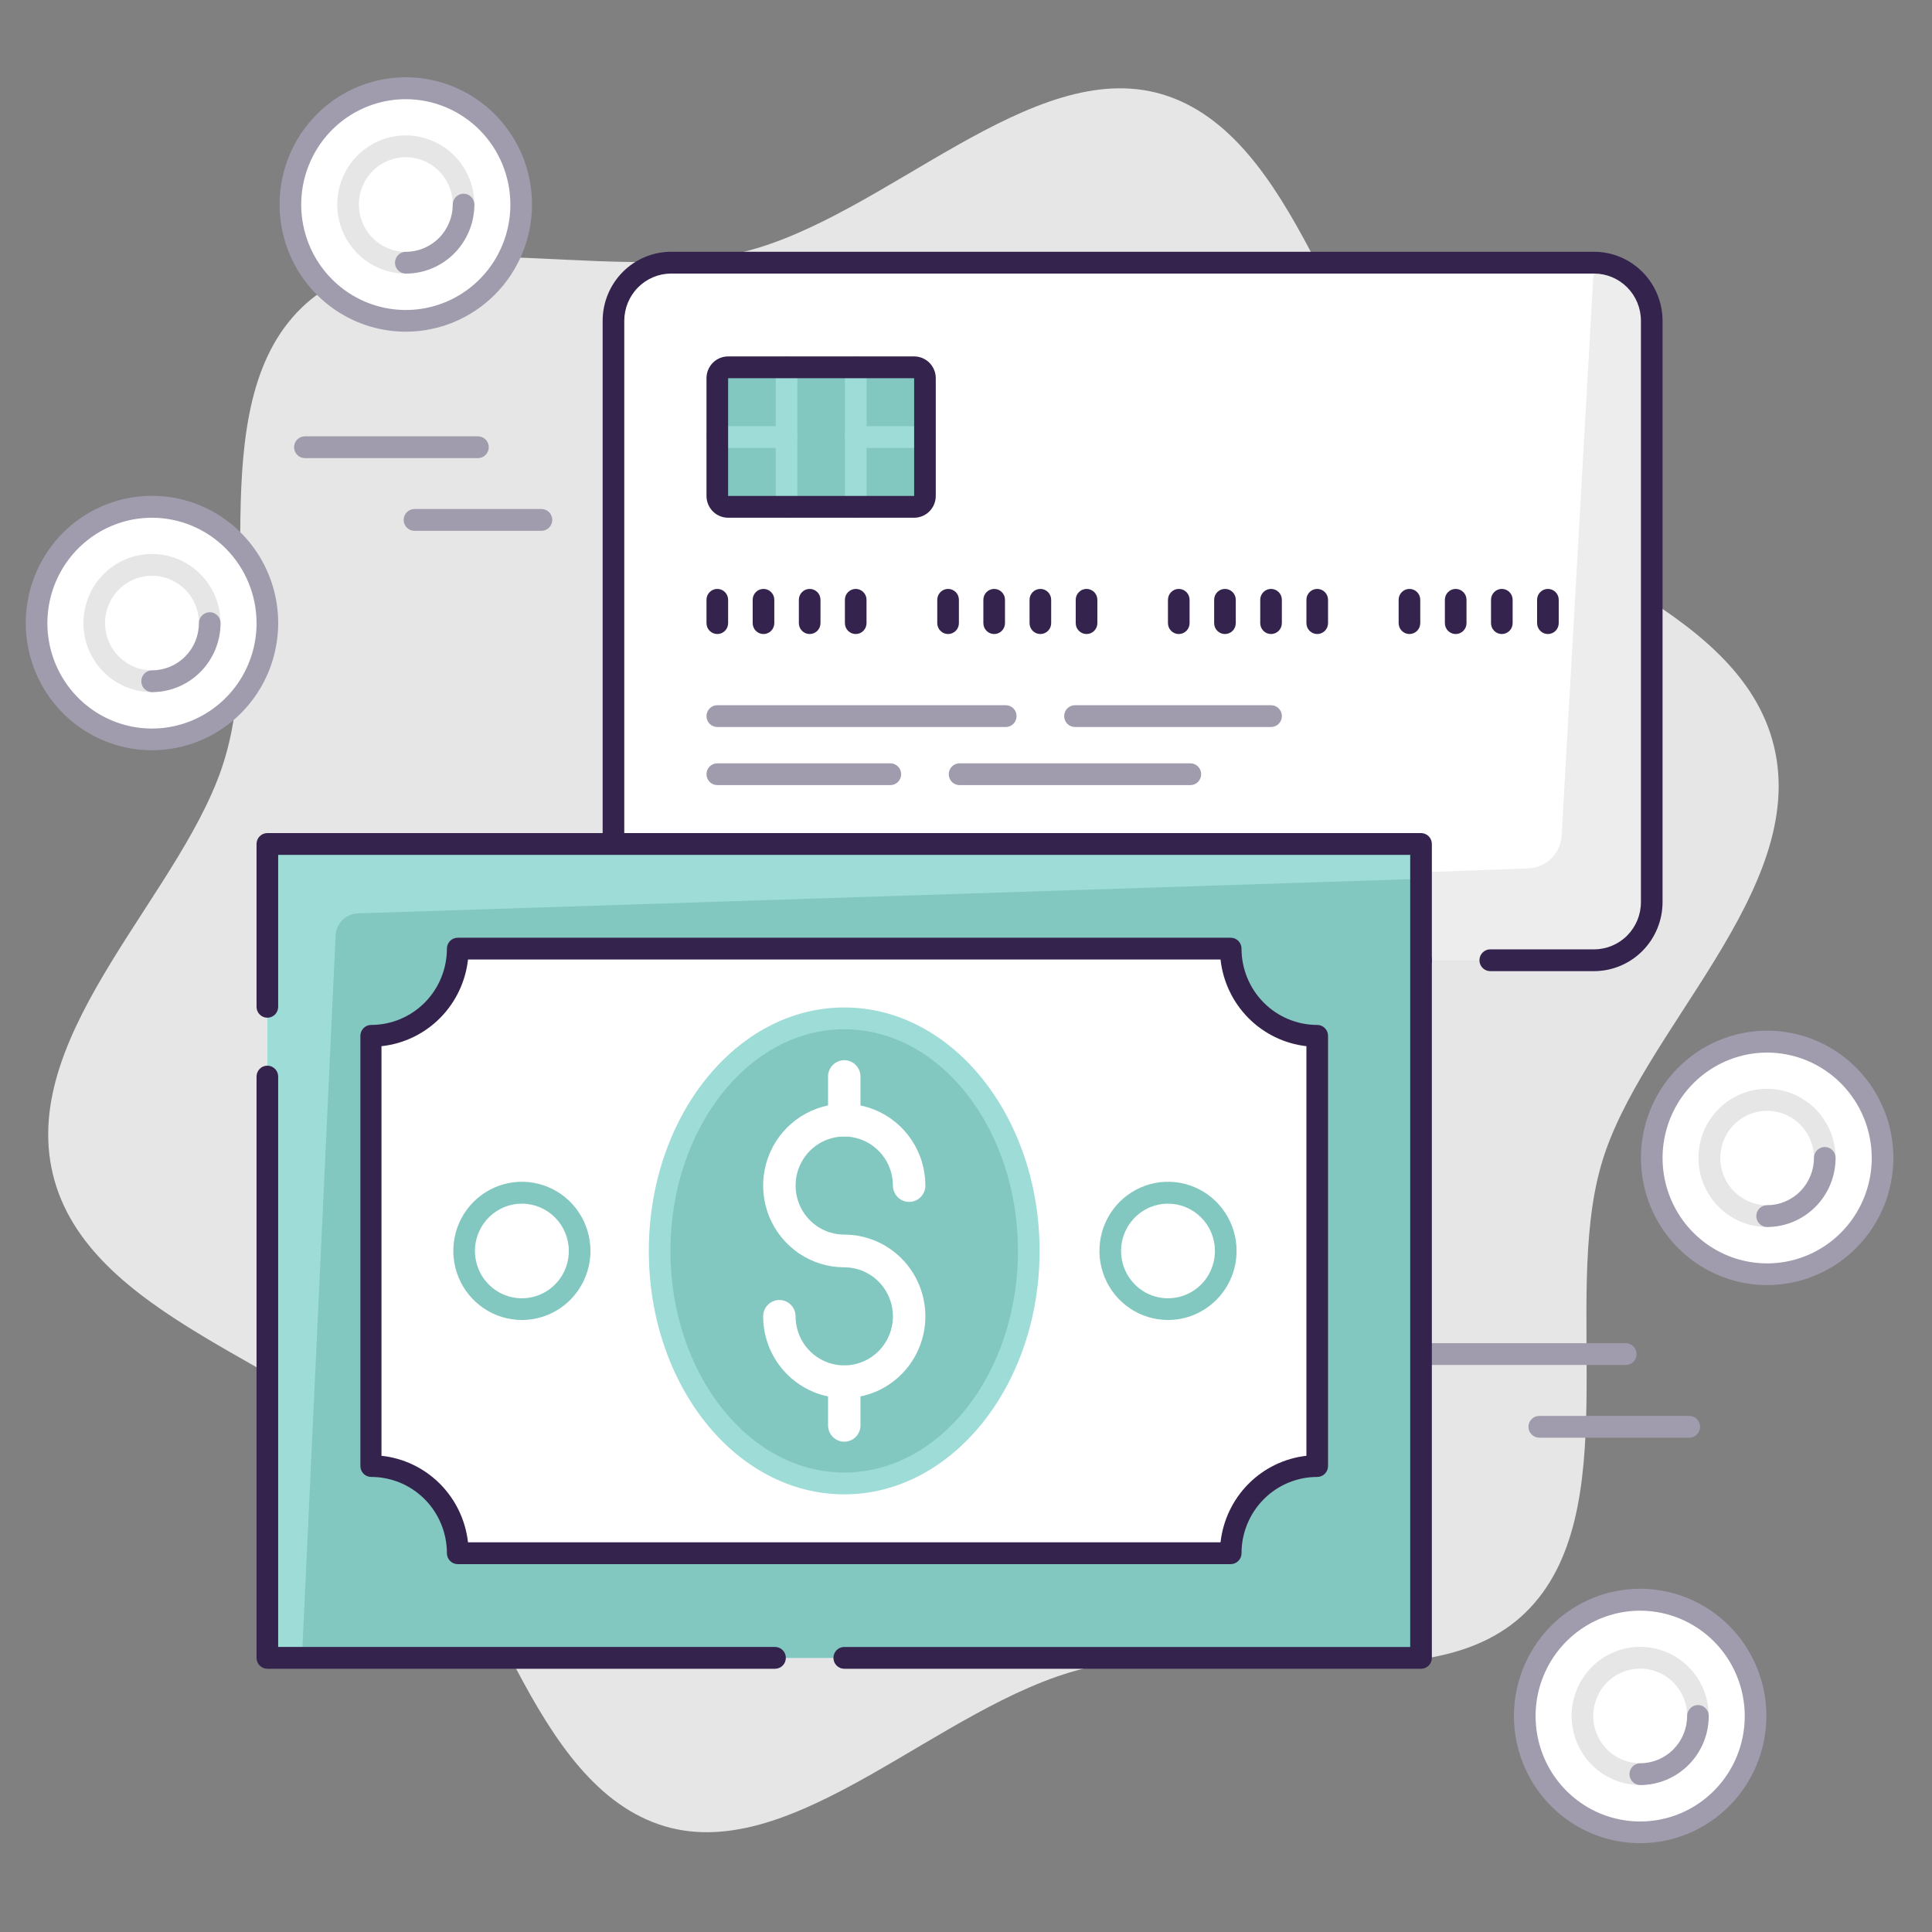 <svg width="150" height="150" viewBox="0 0 150 150" fill="none" xmlns="http://www.w3.org/2000/svg">
<rect x="0" y="0" width="150" height="150" fill="#808080" stroke="none"/>
<g clip-path="url(#clip0_5620_929)">
<path d="M137.738 57.969C135.051 46.764 118.425 43.21 111.128 35.441C103.57 27.419 100.69 10.451 90.228 7.32C80.101 4.316 68.756 16.815 57.756 19.549C46.756 22.282 31.028 16.477 23.395 23.915C15.519 31.591 20.616 48.017 17.518 58.671C14.604 68.995 1.42 79.937 4.099 91.142C6.778 102.346 23.412 105.9 30.718 113.669C38.275 121.692 41.147 138.659 51.609 141.79C61.753 144.794 73.081 132.295 84.089 129.562C95.098 126.828 110.809 132.634 118.442 125.195C126.318 117.52 121.221 101.094 124.319 90.439C127.267 80.115 140.417 69.173 137.738 57.969Z" fill="#E6E6E6"/>
<path d="M124.042 20.395H51.827C49.509 20.395 47.629 22.289 47.629 24.626V70.324C47.629 72.66 49.509 74.555 51.827 74.555H124.042C126.361 74.555 128.24 72.66 128.24 70.324V24.626C128.24 22.289 126.361 20.395 124.042 20.395Z" fill="#EDEDED"/>
<path d="M118.634 67.421L47.629 70.044V24.905C47.631 23.708 48.105 22.561 48.945 21.715C49.786 20.869 50.925 20.395 52.113 20.395H123.765L121.246 64.874C121.206 65.551 120.916 66.188 120.432 66.66C119.949 67.131 119.307 67.403 118.634 67.421Z" fill="white"/>
<path d="M123.765 75.4H115.704C115.481 75.4 115.267 75.311 115.11 75.152C114.952 74.993 114.864 74.778 114.864 74.553C114.864 74.329 114.952 74.114 115.11 73.955C115.267 73.796 115.481 73.707 115.704 73.707H123.765C124.729 73.707 125.654 73.321 126.336 72.634C127.018 71.947 127.401 71.015 127.401 70.043V24.904C127.401 23.932 127.018 23 126.336 22.313C125.654 21.625 124.729 21.239 123.765 21.239H52.113C51.148 21.239 50.222 21.625 49.539 22.312C48.856 22.999 48.471 23.931 48.468 24.904V70.043C48.471 71.016 48.856 71.948 49.539 72.635C50.222 73.321 51.148 73.707 52.113 73.707H110.329C110.552 73.707 110.766 73.796 110.923 73.955C111.081 74.114 111.169 74.329 111.169 74.553C111.169 74.778 111.081 74.993 110.923 75.152C110.766 75.311 110.552 75.4 110.329 75.4H52.113C50.702 75.4 49.349 74.836 48.351 73.831C47.353 72.827 46.791 71.464 46.789 70.043V24.904C46.791 23.482 47.353 22.12 48.351 21.115C49.349 20.111 50.702 19.547 52.113 19.547H123.765C125.174 19.549 126.524 20.114 127.521 21.118C128.517 22.122 129.078 23.484 129.08 24.904V70.043C129.078 71.463 128.517 72.824 127.521 73.828C126.524 74.832 125.174 75.397 123.765 75.4Z" fill="#34234D"/>
<path d="M70.974 28.518H56.531C56.067 28.518 55.691 28.896 55.691 29.364V38.504C55.691 38.971 56.067 39.35 56.531 39.35H70.974C71.438 39.35 71.814 38.971 71.814 38.504V29.364C71.814 28.896 71.438 28.518 70.974 28.518Z" fill="#82C8C0"/>
<path d="M61.066 40.197C60.844 40.197 60.63 40.108 60.472 39.949C60.315 39.791 60.227 39.575 60.227 39.351V28.518C60.227 28.294 60.315 28.078 60.472 27.92C60.63 27.761 60.844 27.672 61.066 27.672C61.289 27.672 61.503 27.761 61.66 27.92C61.818 28.078 61.906 28.294 61.906 28.518V39.351C61.906 39.575 61.818 39.791 61.66 39.949C61.503 40.108 61.289 40.197 61.066 40.197Z" fill="#9EDCD7"/>
<path d="M66.437 40.197C66.215 40.197 66.001 40.108 65.844 39.949C65.686 39.791 65.598 39.575 65.598 39.351V28.518C65.598 28.294 65.686 28.078 65.844 27.92C66.001 27.761 66.215 27.672 66.437 27.672C66.66 27.672 66.874 27.761 67.031 27.92C67.189 28.078 67.277 28.294 67.277 28.518V39.351C67.277 39.575 67.189 39.791 67.031 39.949C66.874 40.108 66.66 40.197 66.437 40.197Z" fill="#9EDCD7"/>
<path d="M71.811 34.781H66.437C66.215 34.781 66.001 34.691 65.844 34.533C65.686 34.374 65.598 34.159 65.598 33.934C65.598 33.71 65.686 33.495 65.844 33.336C66.001 33.177 66.215 33.088 66.437 33.088H71.811C72.034 33.088 72.248 33.177 72.405 33.336C72.563 33.495 72.651 33.71 72.651 33.934C72.651 34.159 72.563 34.374 72.405 34.533C72.248 34.691 72.034 34.781 71.811 34.781Z" fill="#9EDCD7"/>
<path d="M61.065 34.781H55.691C55.469 34.781 55.255 34.691 55.097 34.533C54.94 34.374 54.852 34.159 54.852 33.934C54.852 33.71 54.94 33.495 55.097 33.336C55.255 33.177 55.469 33.088 55.691 33.088H61.065C61.288 33.088 61.502 33.177 61.659 33.336C61.817 33.495 61.905 33.71 61.905 33.934C61.905 34.159 61.817 34.374 61.659 34.533C61.502 34.691 61.288 34.781 61.065 34.781Z" fill="#9EDCD7"/>
<path d="M70.974 40.197H56.531C56.086 40.197 55.658 40.019 55.343 39.702C55.029 39.384 54.852 38.953 54.852 38.505V29.364C54.852 28.916 55.029 28.485 55.343 28.168C55.658 27.85 56.086 27.672 56.531 27.672H70.974C71.419 27.672 71.846 27.85 72.161 28.168C72.476 28.485 72.653 28.916 72.653 29.364V38.505C72.653 38.953 72.476 39.384 72.161 39.702C71.846 40.019 71.419 40.197 70.974 40.197ZM56.531 29.364V38.505H70.974V29.364H56.531Z" fill="#34234D"/>
<path d="M78.086 56.445H55.691C55.469 56.445 55.255 56.355 55.097 56.197C54.94 56.038 54.852 55.823 54.852 55.598C54.852 55.374 54.94 55.158 55.097 55C55.255 54.841 55.469 54.752 55.691 54.752H78.086C78.309 54.752 78.522 54.841 78.68 55C78.837 55.158 78.926 55.374 78.926 55.598C78.926 55.823 78.837 56.038 78.68 56.197C78.522 56.355 78.309 56.445 78.086 56.445Z" fill="#A09CAD"/>
<path d="M98.685 56.445H83.461C83.238 56.445 83.025 56.355 82.867 56.197C82.71 56.038 82.621 55.823 82.621 55.598C82.621 55.374 82.71 55.158 82.867 55C83.025 54.841 83.238 54.752 83.461 54.752H98.685C98.907 54.752 99.121 54.841 99.278 55C99.436 55.158 99.524 55.374 99.524 55.598C99.524 55.823 99.436 56.038 99.278 56.197C99.121 56.355 98.907 56.445 98.685 56.445Z" fill="#A09CAD"/>
<path d="M69.126 60.956H55.691C55.469 60.956 55.255 60.867 55.097 60.708C54.94 60.55 54.852 60.334 54.852 60.11C54.852 59.886 54.94 59.67 55.097 59.511C55.255 59.353 55.469 59.264 55.691 59.264H69.126C69.349 59.264 69.563 59.353 69.72 59.511C69.878 59.67 69.966 59.886 69.966 60.11C69.966 60.334 69.878 60.55 69.72 60.708C69.563 60.867 69.349 60.956 69.126 60.956Z" fill="#A09CAD"/>
<path d="M92.419 60.956H74.5C74.277 60.956 74.064 60.867 73.906 60.708C73.749 60.55 73.66 60.334 73.66 60.11C73.66 59.886 73.749 59.67 73.906 59.511C74.064 59.353 74.277 59.264 74.5 59.264H92.419C92.642 59.264 92.855 59.353 93.013 59.511C93.17 59.67 93.259 59.886 93.259 60.11C93.259 60.334 93.17 60.55 93.013 60.708C92.855 60.867 92.642 60.956 92.419 60.956Z" fill="#A09CAD"/>
<path d="M126.223 105.976H108.312C108.09 105.976 107.876 105.887 107.719 105.728C107.561 105.569 107.473 105.354 107.473 105.13C107.473 104.905 107.561 104.69 107.719 104.531C107.876 104.372 108.09 104.283 108.312 104.283H126.223C126.446 104.283 126.66 104.372 126.817 104.531C126.974 104.69 127.063 104.905 127.063 105.13C127.063 105.354 126.974 105.569 126.817 105.728C126.66 105.887 126.446 105.976 126.223 105.976Z" fill="#A09CAD"/>
<path d="M131.154 111.622H119.508C119.285 111.622 119.071 111.533 118.914 111.374C118.756 111.216 118.668 111 118.668 110.776C118.668 110.552 118.756 110.336 118.914 110.178C119.071 110.019 119.285 109.93 119.508 109.93H131.154C131.377 109.93 131.591 110.019 131.748 110.178C131.906 110.336 131.994 110.552 131.994 110.776C131.994 111 131.906 111.216 131.748 111.374C131.591 111.533 131.377 111.622 131.154 111.622Z" fill="#A09CAD"/>
<path d="M37.107 35.568H23.672C23.449 35.568 23.235 35.478 23.078 35.32C22.921 35.161 22.832 34.946 22.832 34.721C22.832 34.497 22.921 34.282 23.078 34.123C23.235 33.964 23.449 33.875 23.672 33.875H37.107C37.33 33.875 37.543 33.964 37.701 34.123C37.858 34.282 37.947 34.497 37.947 34.721C37.947 34.946 37.858 35.161 37.701 35.32C37.543 35.478 37.33 35.568 37.107 35.568Z" fill="#A09CAD"/>
<path d="M42.038 41.212H32.179C31.957 41.212 31.743 41.123 31.586 40.964C31.428 40.806 31.34 40.59 31.34 40.366C31.34 40.141 31.428 39.926 31.586 39.767C31.743 39.609 31.957 39.52 32.179 39.52H42.038C42.26 39.52 42.474 39.609 42.631 39.767C42.789 39.926 42.877 40.141 42.877 40.366C42.877 40.59 42.789 40.806 42.631 40.964C42.474 41.123 42.26 41.212 42.038 41.212Z" fill="#A09CAD"/>
<path d="M110.329 65.525H20.758V128.715H110.329V65.525Z" fill="#9EDCD7"/>
<path d="M110.329 128.714H23.445L26.057 72.608C26.084 72.159 26.276 71.737 26.596 71.423C26.916 71.11 27.341 70.929 27.787 70.915L110.329 68.232V128.714Z" fill="#82C8C0"/>
<path d="M60.173 129.562H20.758C20.535 129.562 20.321 129.472 20.164 129.314C20.006 129.155 19.918 128.94 19.918 128.715V83.585C19.918 83.36 20.006 83.145 20.164 82.986C20.321 82.827 20.535 82.738 20.758 82.738C20.98 82.738 21.194 82.827 21.351 82.986C21.509 83.145 21.597 83.36 21.597 83.585V127.869H60.173C60.396 127.869 60.61 127.958 60.767 128.117C60.925 128.276 61.013 128.491 61.013 128.715C61.013 128.94 60.925 129.155 60.767 129.314C60.61 129.472 60.396 129.562 60.173 129.562Z" fill="#34234D"/>
<path d="M110.329 129.562H65.547C65.325 129.562 65.111 129.473 64.954 129.314C64.796 129.155 64.708 128.94 64.708 128.716C64.708 128.491 64.796 128.276 64.954 128.117C65.111 127.959 65.325 127.87 65.547 127.87H109.489V66.372H21.597V78.169C21.597 78.393 21.509 78.609 21.351 78.767C21.194 78.926 20.98 79.015 20.758 79.015C20.535 79.015 20.321 78.926 20.164 78.767C20.006 78.609 19.918 78.393 19.918 78.169V65.526C19.918 65.302 20.006 65.086 20.164 64.927C20.321 64.769 20.535 64.68 20.758 64.68H110.329C110.552 64.68 110.765 64.769 110.923 64.927C111.08 65.086 111.169 65.302 111.169 65.526V128.716C111.169 128.94 111.08 129.155 110.923 129.314C110.765 129.473 110.552 129.562 110.329 129.562Z" fill="#34234D"/>
<path d="M95.552 120.59H35.538C35.538 118.795 34.83 117.073 33.57 115.803C32.311 114.533 30.602 113.82 28.82 113.82V80.418C30.602 80.418 32.311 79.705 33.57 78.436C34.83 77.166 35.538 75.444 35.538 73.648H95.552C95.552 75.444 96.259 77.166 97.519 78.436C98.779 79.705 100.488 80.418 102.269 80.418V113.82C100.488 113.82 98.779 114.533 97.519 115.803C96.259 117.073 95.552 118.795 95.552 120.59Z" fill="white"/>
<path d="M95.551 121.439H35.538C35.315 121.439 35.102 121.35 34.944 121.191C34.787 121.032 34.698 120.817 34.698 120.593C34.698 119.022 34.079 117.515 32.977 116.404C31.874 115.293 30.379 114.669 28.82 114.669C28.598 114.669 28.384 114.58 28.226 114.421C28.069 114.262 27.98 114.047 27.98 113.823V80.421C27.98 80.197 28.069 79.981 28.226 79.823C28.384 79.664 28.598 79.575 28.82 79.575C30.379 79.575 31.874 78.951 32.977 77.84C34.079 76.729 34.698 75.222 34.698 73.651C34.698 73.427 34.787 73.211 34.944 73.052C35.102 72.894 35.315 72.805 35.538 72.805H95.551C95.774 72.805 95.988 72.894 96.145 73.052C96.303 73.211 96.391 73.427 96.391 73.651C96.391 75.222 97.01 76.729 98.113 77.84C99.215 78.951 100.71 79.575 102.269 79.575C102.492 79.575 102.705 79.664 102.863 79.823C103.02 79.981 103.109 80.197 103.109 80.421V113.823C103.109 114.047 103.02 114.262 102.863 114.421C102.705 114.58 102.492 114.669 102.269 114.669C100.71 114.669 99.215 115.293 98.113 116.404C97.01 117.515 96.391 119.022 96.391 120.593C96.391 120.817 96.303 121.032 96.145 121.191C95.988 121.35 95.774 121.439 95.551 121.439ZM36.336 119.746H94.762C94.953 118.031 95.717 116.431 96.928 115.21C98.14 113.99 99.727 113.22 101.429 113.027V81.225C99.726 81.032 98.138 80.261 96.926 79.038C95.715 77.816 94.951 76.215 94.762 74.497H36.336C36.144 76.222 35.374 77.829 34.152 79.053C32.93 80.277 31.331 81.043 29.618 81.225V113.027C31.329 113.209 32.928 113.974 34.15 115.196C35.371 116.418 36.142 118.023 36.336 119.746Z" fill="#34234D"/>
<path d="M79.874 97.124C79.874 107.092 73.459 115.174 65.549 115.174C57.639 115.174 51.215 107.092 51.215 97.124C51.215 87.155 57.63 79.064 65.549 79.064C73.467 79.064 79.874 87.146 79.874 97.124Z" fill="#82C8C0"/>
<path d="M65.548 116.021C57.151 116.021 50.375 107.558 50.375 97.124C50.375 86.69 57.177 78.219 65.548 78.219C73.92 78.219 80.713 86.681 80.713 97.124C80.713 107.567 73.912 116.021 65.548 116.021ZM65.548 79.911C58.109 79.911 52.054 87.638 52.054 97.124C52.054 106.611 58.109 114.328 65.548 114.328C72.988 114.328 79.034 106.611 79.034 97.124C79.034 87.638 72.988 79.911 65.548 79.911Z" fill="#9EDCD7"/>
<path d="M65.548 108.548C63.878 108.546 62.278 107.876 61.097 106.687C59.916 105.497 59.252 103.884 59.25 102.201C59.25 101.865 59.383 101.542 59.619 101.304C59.855 101.066 60.175 100.932 60.51 100.932C60.844 100.932 61.164 101.066 61.4 101.304C61.636 101.542 61.769 101.865 61.769 102.201C61.769 102.954 61.991 103.691 62.406 104.317C62.821 104.943 63.411 105.431 64.102 105.719C64.792 106.008 65.552 106.083 66.285 105.936C67.018 105.789 67.691 105.427 68.22 104.894C68.748 104.361 69.108 103.683 69.254 102.944C69.4 102.205 69.325 101.44 69.039 100.744C68.753 100.048 68.269 99.453 67.647 99.035C67.026 98.616 66.295 98.393 65.548 98.393C64.302 98.393 63.085 98.021 62.049 97.323C61.013 96.626 60.206 95.635 59.729 94.475C59.253 93.315 59.128 92.039 59.371 90.808C59.614 89.577 60.214 88.446 61.095 87.558C61.975 86.671 63.097 86.066 64.319 85.821C65.541 85.576 66.807 85.702 67.958 86.182C69.109 86.663 70.092 87.476 70.784 88.52C71.476 89.564 71.846 90.791 71.846 92.046C71.846 92.383 71.713 92.706 71.477 92.944C71.24 93.182 70.92 93.316 70.586 93.316C70.252 93.316 69.932 93.182 69.695 92.944C69.459 92.706 69.326 92.383 69.326 92.046C69.326 91.293 69.105 90.557 68.69 89.93C68.274 89.304 67.684 88.816 66.994 88.528C66.303 88.24 65.544 88.164 64.811 88.311C64.078 88.458 63.404 88.821 62.876 89.353C62.347 89.886 61.987 90.564 61.842 91.303C61.696 92.042 61.771 92.808 62.057 93.503C62.343 94.199 62.827 94.794 63.449 95.213C64.07 95.631 64.8 95.854 65.548 95.854C67.218 95.854 68.82 96.523 70.001 97.713C71.182 98.903 71.846 100.518 71.846 102.201C71.846 103.884 71.182 105.499 70.001 106.689C68.82 107.879 67.218 108.548 65.548 108.548Z" fill="white"/>
<path d="M65.549 111.934C65.215 111.934 64.894 111.8 64.658 111.562C64.422 111.324 64.289 111.001 64.289 110.664V107.279C64.289 106.943 64.422 106.62 64.658 106.382C64.894 106.144 65.215 106.01 65.549 106.01C65.883 106.01 66.203 106.144 66.439 106.382C66.675 106.62 66.808 106.943 66.808 107.279V110.664C66.808 111.001 66.675 111.324 66.439 111.562C66.203 111.8 65.883 111.934 65.549 111.934Z" fill="white"/>
<path d="M65.549 88.239C65.215 88.239 64.894 88.105 64.658 87.867C64.422 87.629 64.289 87.306 64.289 86.969V83.584C64.289 83.247 64.422 82.924 64.658 82.686C64.894 82.448 65.215 82.314 65.549 82.314C65.883 82.314 66.203 82.448 66.439 82.686C66.675 82.924 66.808 83.247 66.808 83.584V86.969C66.808 87.306 66.675 87.629 66.439 87.867C66.203 88.105 65.883 88.239 65.549 88.239Z" fill="white"/>
<path d="M90.683 102.483C89.63 102.483 88.6 102.168 87.725 101.578C86.849 100.988 86.166 100.15 85.764 99.169C85.361 98.188 85.256 97.109 85.462 96.068C85.668 95.027 86.176 94.071 86.922 93.32C87.667 92.57 88.616 92.06 89.65 91.854C90.683 91.648 91.754 91.755 92.726 92.163C93.699 92.57 94.53 93.259 95.114 94.143C95.698 95.026 96.008 96.064 96.007 97.126C96.005 98.548 95.443 99.91 94.445 100.915C93.446 101.919 92.094 102.483 90.683 102.483ZM90.683 93.453C89.962 93.453 89.258 93.668 88.658 94.072C88.059 94.476 87.592 95.049 87.316 95.72C87.04 96.392 86.968 97.13 87.109 97.843C87.249 98.555 87.597 99.21 88.106 99.723C88.616 100.237 89.265 100.587 89.972 100.728C90.679 100.87 91.412 100.797 92.078 100.519C92.744 100.241 93.313 99.771 93.713 99.167C94.114 98.563 94.327 97.852 94.327 97.126C94.327 96.644 94.233 96.166 94.05 95.72C93.867 95.275 93.598 94.87 93.26 94.529C92.922 94.188 92.52 93.917 92.078 93.733C91.636 93.548 91.162 93.453 90.683 93.453Z" fill="#82C8C0"/>
<path d="M40.527 102.483C39.474 102.485 38.443 102.171 37.567 101.582C36.69 100.993 36.006 100.156 35.602 99.175C35.198 98.194 35.092 97.114 35.297 96.073C35.502 95.031 36.01 94.074 36.755 93.323C37.5 92.573 38.449 92.061 39.483 91.855C40.516 91.648 41.587 91.755 42.56 92.162C43.533 92.569 44.365 93.258 44.949 94.142C45.533 95.025 45.844 96.064 45.843 97.126C45.84 98.546 45.28 99.907 44.283 100.912C43.287 101.916 41.937 102.481 40.527 102.483ZM40.527 93.453C39.806 93.451 39.101 93.665 38.501 94.068C37.9 94.471 37.432 95.043 37.154 95.715C36.877 96.385 36.804 97.124 36.944 97.837C37.083 98.55 37.43 99.206 37.939 99.72C38.449 100.235 39.098 100.585 39.805 100.728C40.512 100.87 41.245 100.798 41.912 100.52C42.578 100.242 43.148 99.772 43.549 99.168C43.949 98.563 44.163 97.853 44.163 97.126C44.163 96.153 43.781 95.22 43.099 94.532C42.417 93.843 41.492 93.455 40.527 93.453Z" fill="#82C8C0"/>
<path d="M55.691 49.226C55.469 49.226 55.255 49.137 55.097 48.978C54.94 48.82 54.852 48.605 54.852 48.38V46.569C54.852 46.344 54.94 46.129 55.097 45.971C55.255 45.812 55.469 45.723 55.691 45.723C55.914 45.723 56.128 45.812 56.285 45.971C56.443 46.129 56.531 46.344 56.531 46.569V48.38C56.531 48.491 56.509 48.601 56.467 48.704C56.425 48.807 56.363 48.9 56.285 48.978C56.207 49.057 56.114 49.119 56.013 49.162C55.911 49.205 55.801 49.226 55.691 49.226Z" fill="#34234D"/>
<path d="M59.277 49.226C59.054 49.226 58.841 49.137 58.683 48.978C58.526 48.82 58.438 48.605 58.438 48.38V46.569C58.438 46.344 58.526 46.129 58.683 45.971C58.841 45.812 59.054 45.723 59.277 45.723C59.5 45.723 59.714 45.812 59.871 45.971C60.028 46.129 60.117 46.344 60.117 46.569V48.38C60.117 48.605 60.028 48.82 59.871 48.978C59.714 49.137 59.5 49.226 59.277 49.226Z" fill="#34234D"/>
<path d="M62.863 49.226C62.64 49.226 62.427 49.137 62.269 48.978C62.112 48.82 62.023 48.605 62.023 48.38V46.569C62.023 46.344 62.112 46.129 62.269 45.971C62.427 45.812 62.64 45.723 62.863 45.723C63.086 45.723 63.299 45.812 63.457 45.971C63.614 46.129 63.703 46.344 63.703 46.569V48.38C63.703 48.605 63.614 48.82 63.457 48.978C63.299 49.137 63.086 49.226 62.863 49.226Z" fill="#34234D"/>
<path d="M66.437 49.226C66.215 49.226 66.001 49.137 65.844 48.978C65.686 48.82 65.598 48.605 65.598 48.38V46.569C65.598 46.344 65.686 46.129 65.844 45.971C66.001 45.812 66.215 45.723 66.437 45.723C66.66 45.723 66.874 45.812 67.031 45.971C67.189 46.129 67.277 46.344 67.277 46.569V48.38C67.277 48.605 67.189 48.82 67.031 48.978C66.874 49.137 66.66 49.226 66.437 49.226Z" fill="#34234D"/>
<path d="M73.609 49.226C73.386 49.226 73.173 49.137 73.016 48.978C72.858 48.82 72.769 48.605 72.769 48.38V46.569C72.769 46.344 72.858 46.129 73.016 45.971C73.173 45.812 73.386 45.723 73.609 45.723C73.832 45.723 74.046 45.812 74.203 45.971C74.361 46.129 74.449 46.344 74.449 46.569V48.38C74.449 48.605 74.361 48.82 74.203 48.978C74.046 49.137 73.832 49.226 73.609 49.226Z" fill="#34234D"/>
<path d="M77.187 49.226C76.965 49.226 76.751 49.137 76.594 48.978C76.436 48.82 76.348 48.605 76.348 48.38V46.569C76.348 46.344 76.436 46.129 76.594 45.971C76.751 45.812 76.965 45.723 77.187 45.723C77.41 45.723 77.624 45.812 77.781 45.971C77.939 46.129 78.027 46.344 78.027 46.569V48.38C78.027 48.605 77.939 48.82 77.781 48.978C77.624 49.137 77.41 49.226 77.187 49.226Z" fill="#34234D"/>
<path d="M80.773 49.226C80.551 49.226 80.337 49.137 80.18 48.978C80.022 48.82 79.934 48.605 79.934 48.38V46.569C79.934 46.344 80.022 46.129 80.18 45.971C80.337 45.812 80.551 45.723 80.773 45.723C80.996 45.723 81.21 45.812 81.367 45.971C81.525 46.129 81.613 46.344 81.613 46.569V48.38C81.613 48.605 81.525 48.82 81.367 48.978C81.21 49.137 80.996 49.226 80.773 49.226Z" fill="#34234D"/>
<path d="M84.359 49.226C84.136 49.226 83.923 49.137 83.766 48.978C83.608 48.82 83.519 48.605 83.519 48.38V46.569C83.519 46.344 83.608 46.129 83.766 45.971C83.923 45.812 84.136 45.723 84.359 45.723C84.582 45.723 84.796 45.812 84.953 45.971C85.111 46.129 85.199 46.344 85.199 46.569V48.38C85.199 48.605 85.111 48.82 84.953 48.978C84.796 49.137 84.582 49.226 84.359 49.226Z" fill="#34234D"/>
<path d="M91.519 49.226C91.297 49.226 91.083 49.137 90.926 48.978C90.768 48.82 90.68 48.605 90.68 48.38V46.569C90.68 46.344 90.768 46.129 90.926 45.971C91.083 45.812 91.297 45.723 91.519 45.723C91.742 45.723 91.956 45.812 92.113 45.971C92.271 46.129 92.359 46.344 92.359 46.569V48.38C92.359 48.605 92.271 48.82 92.113 48.978C91.956 49.137 91.742 49.226 91.519 49.226Z" fill="#34234D"/>
<path d="M95.105 49.226C94.883 49.226 94.669 49.137 94.512 48.978C94.354 48.82 94.266 48.605 94.266 48.38V46.569C94.266 46.344 94.354 46.129 94.512 45.971C94.669 45.812 94.883 45.723 95.105 45.723C95.328 45.723 95.542 45.812 95.699 45.971C95.857 46.129 95.945 46.344 95.945 46.569V48.38C95.945 48.605 95.857 48.82 95.699 48.978C95.542 49.137 95.328 49.226 95.105 49.226Z" fill="#34234D"/>
<path d="M98.683 49.226C98.461 49.226 98.247 49.137 98.09 48.978C97.932 48.82 97.844 48.605 97.844 48.38V46.569C97.844 46.344 97.932 46.129 98.09 45.971C98.247 45.812 98.461 45.723 98.683 45.723C98.906 45.723 99.12 45.812 99.277 45.971C99.435 46.129 99.523 46.344 99.523 46.569V48.38C99.523 48.605 99.435 48.82 99.277 48.978C99.12 49.137 98.906 49.226 98.683 49.226Z" fill="#34234D"/>
<path d="M102.269 49.226C102.047 49.226 101.833 49.137 101.676 48.978C101.518 48.82 101.43 48.605 101.43 48.38V46.569C101.43 46.344 101.518 46.129 101.676 45.971C101.833 45.812 102.047 45.723 102.269 45.723C102.492 45.723 102.706 45.812 102.863 45.971C103.021 46.129 103.109 46.344 103.109 46.569V48.38C103.109 48.605 103.021 48.82 102.863 48.978C102.706 49.137 102.492 49.226 102.269 49.226Z" fill="#34234D"/>
<path d="M109.43 49.226C109.207 49.226 108.993 49.137 108.836 48.978C108.678 48.82 108.59 48.605 108.59 48.38V46.569C108.59 46.344 108.678 46.129 108.836 45.971C108.993 45.812 109.207 45.723 109.43 45.723C109.652 45.723 109.866 45.812 110.023 45.971C110.181 46.129 110.269 46.344 110.269 46.569V48.38C110.269 48.605 110.181 48.82 110.023 48.978C109.866 49.137 109.652 49.226 109.43 49.226Z" fill="#34234D"/>
<path d="M113.019 49.226C112.797 49.226 112.583 49.137 112.426 48.978C112.268 48.82 112.18 48.605 112.18 48.38V46.569C112.18 46.344 112.268 46.129 112.426 45.971C112.583 45.812 112.797 45.723 113.019 45.723C113.242 45.723 113.456 45.812 113.613 45.971C113.771 46.129 113.859 46.344 113.859 46.569V48.38C113.859 48.605 113.771 48.82 113.613 48.978C113.456 49.137 113.242 49.226 113.019 49.226Z" fill="#34234D"/>
<path d="M116.601 49.226C116.379 49.226 116.165 49.137 116.008 48.978C115.85 48.82 115.762 48.605 115.762 48.38V46.569C115.762 46.344 115.85 46.129 116.008 45.971C116.165 45.812 116.379 45.723 116.601 45.723C116.824 45.723 117.038 45.812 117.195 45.971C117.353 46.129 117.441 46.344 117.441 46.569V48.38C117.441 48.605 117.353 48.82 117.195 48.978C117.038 49.137 116.824 49.226 116.601 49.226Z" fill="#34234D"/>
<path d="M120.18 49.226C119.957 49.226 119.743 49.137 119.586 48.978C119.428 48.82 119.34 48.605 119.34 48.38V46.569C119.34 46.344 119.428 46.129 119.586 45.971C119.743 45.812 119.957 45.723 120.18 45.723C120.402 45.723 120.616 45.812 120.773 45.971C120.931 46.129 121.019 46.344 121.019 46.569V48.38C121.019 48.605 120.931 48.82 120.773 48.978C120.616 49.137 120.402 49.226 120.18 49.226Z" fill="#34234D"/>
<path d="M40.466 15.885C40.466 17.671 39.941 19.417 38.956 20.902C37.972 22.387 36.572 23.544 34.935 24.227C33.298 24.911 31.497 25.09 29.759 24.741C28.021 24.393 26.424 23.533 25.171 22.27C23.918 21.007 23.065 19.398 22.719 17.647C22.373 15.895 22.551 14.079 23.229 12.43C23.907 10.78 25.055 9.369 26.529 8.377C28.002 7.385 29.735 6.855 31.506 6.855C33.883 6.855 36.162 7.807 37.842 9.5C39.522 11.194 40.466 13.49 40.466 15.885Z" fill="white"/>
<path d="M31.506 25.752C29.568 25.752 27.673 25.172 26.061 24.087C24.45 23.001 23.194 21.458 22.452 19.653C21.711 17.848 21.517 15.862 21.896 13.946C22.275 12.03 23.209 10.27 24.58 8.89C25.951 7.509 27.698 6.569 29.6 6.189C31.501 5.809 33.472 6.005 35.262 6.754C37.053 7.503 38.583 8.77 39.658 10.395C40.734 12.02 41.307 13.931 41.306 15.884C41.303 18.502 40.27 21.012 38.433 22.862C36.595 24.712 34.104 25.752 31.506 25.752ZM31.506 7.701C29.9 7.701 28.331 8.181 26.995 9.08C25.66 9.979 24.619 11.257 24.005 12.753C23.39 14.248 23.229 15.893 23.543 17.481C23.856 19.068 24.629 20.526 25.765 21.671C26.9 22.815 28.347 23.595 29.922 23.91C31.497 24.226 33.13 24.064 34.614 23.445C36.097 22.825 37.366 21.776 38.258 20.431C39.15 19.085 39.626 17.503 39.626 15.884C39.624 13.715 38.768 11.634 37.246 10.1C35.723 8.566 33.659 7.703 31.506 7.701Z" fill="#A09CAD"/>
<path d="M31.507 21.243C30.454 21.243 29.424 20.928 28.549 20.338C27.673 19.748 26.991 18.91 26.588 17.929C26.185 16.948 26.08 15.868 26.287 14.827C26.493 13.786 27 12.83 27.746 12.08C28.491 11.33 29.441 10.82 30.474 10.614C31.507 10.408 32.578 10.515 33.55 10.923C34.523 11.33 35.354 12.019 35.938 12.902C36.522 13.786 36.833 14.824 36.831 15.886C36.831 16.11 36.743 16.326 36.585 16.484C36.428 16.643 36.214 16.732 35.991 16.732C35.769 16.732 35.555 16.643 35.398 16.484C35.24 16.326 35.152 16.11 35.152 15.886C35.153 15.159 34.941 14.448 34.541 13.843C34.142 13.238 33.574 12.766 32.908 12.486C32.242 12.207 31.509 12.133 30.802 12.274C30.094 12.415 29.444 12.764 28.933 13.277C28.423 13.79 28.075 14.445 27.934 15.158C27.792 15.87 27.864 16.609 28.14 17.281C28.415 17.953 28.882 18.527 29.482 18.931C30.081 19.335 30.786 19.55 31.507 19.55C31.73 19.55 31.944 19.639 32.101 19.798C32.258 19.957 32.347 20.172 32.347 20.397C32.347 20.621 32.258 20.836 32.101 20.995C31.944 21.154 31.73 21.243 31.507 21.243Z" fill="#E6E6E6"/>
<path d="M31.508 21.242C31.285 21.242 31.071 21.153 30.914 20.995C30.756 20.836 30.668 20.621 30.668 20.396C30.668 20.172 30.756 19.956 30.914 19.798C31.071 19.639 31.285 19.55 31.508 19.55C32.473 19.55 33.398 19.164 34.082 18.477C34.765 17.79 35.15 16.858 35.152 15.885C35.152 15.661 35.24 15.446 35.398 15.287C35.555 15.128 35.769 15.039 35.992 15.039C36.214 15.039 36.428 15.128 36.585 15.287C36.743 15.446 36.831 15.661 36.831 15.885C36.829 17.307 36.267 18.669 35.269 19.674C34.271 20.678 32.918 21.242 31.508 21.242Z" fill="#A09CAD"/>
<path d="M146.161 89.898C146.163 91.684 145.639 93.431 144.656 94.917C143.672 96.403 142.273 97.561 140.636 98.246C138.999 98.931 137.198 99.111 135.459 98.764C133.72 98.416 132.123 97.557 130.869 96.294C129.616 95.032 128.761 93.423 128.415 91.671C128.069 89.919 128.246 88.103 128.923 86.453C129.601 84.803 130.75 83.392 132.223 82.399C133.697 81.407 135.429 80.877 137.202 80.877C139.577 80.877 141.854 81.827 143.534 83.519C145.214 85.21 146.159 87.505 146.161 89.898Z" fill="white"/>
<path d="M137.202 99.773C135.264 99.773 133.369 99.194 131.757 98.109C130.146 97.023 128.89 95.481 128.148 93.677C127.407 91.872 127.213 89.886 127.591 87.971C127.969 86.055 128.902 84.295 130.273 82.914C131.643 81.533 133.389 80.592 135.29 80.211C137.191 79.83 139.161 80.026 140.952 80.773C142.742 81.521 144.273 82.787 145.35 84.411C146.426 86.035 147.001 87.944 147.001 89.897C146.999 92.516 145.966 95.026 144.128 96.878C142.291 98.73 139.8 99.771 137.202 99.773ZM137.202 81.722C135.595 81.722 134.025 82.203 132.69 83.102C131.354 84.002 130.313 85.28 129.699 86.776C129.085 88.272 128.924 89.918 129.238 91.505C129.552 93.093 130.327 94.551 131.463 95.695C132.599 96.839 134.047 97.618 135.623 97.933C137.198 98.248 138.831 98.084 140.315 97.464C141.798 96.843 143.066 95.793 143.957 94.446C144.848 93.099 145.323 91.516 145.322 89.897C145.317 87.729 144.46 85.651 142.938 84.119C141.416 82.586 139.353 81.725 137.202 81.722Z" fill="#A09CAD"/>
<path d="M137.199 95.264C136.146 95.266 135.116 94.953 134.239 94.364C133.363 93.776 132.679 92.938 132.275 91.958C131.871 90.978 131.764 89.899 131.968 88.857C132.173 87.816 132.679 86.859 133.424 86.108C134.168 85.356 135.116 84.845 136.149 84.637C137.182 84.429 138.253 84.535 139.226 84.941C140.2 85.347 141.031 86.034 141.617 86.917C142.202 87.799 142.515 88.837 142.515 89.899C142.515 90.123 142.426 90.338 142.269 90.497C142.111 90.656 141.898 90.745 141.675 90.745C141.452 90.745 141.239 90.656 141.081 90.497C140.924 90.338 140.835 90.123 140.835 89.899C140.834 89.174 140.619 88.467 140.218 87.865C139.818 87.264 139.249 86.795 138.585 86.519C137.92 86.243 137.19 86.172 136.485 86.314C135.78 86.457 135.133 86.806 134.625 87.319C134.118 87.832 133.772 88.485 133.633 89.195C133.493 89.906 133.566 90.642 133.841 91.312C134.116 91.981 134.582 92.552 135.18 92.955C135.778 93.357 136.481 93.572 137.199 93.572C137.422 93.572 137.636 93.661 137.793 93.82C137.951 93.978 138.039 94.194 138.039 94.418C138.039 94.642 137.951 94.858 137.793 95.016C137.636 95.175 137.422 95.264 137.199 95.264Z" fill="#E6E6E6"/>
<path d="M137.199 95.265C136.976 95.265 136.763 95.175 136.605 95.017C136.448 94.858 136.359 94.643 136.359 94.418C136.359 94.194 136.448 93.979 136.605 93.82C136.763 93.661 136.976 93.572 137.199 93.572C138.164 93.57 139.089 93.182 139.771 92.493C140.452 91.805 140.835 90.872 140.835 89.899C140.835 89.675 140.923 89.459 141.081 89.301C141.238 89.142 141.452 89.053 141.675 89.053C141.897 89.053 142.111 89.142 142.268 89.301C142.426 89.459 142.514 89.675 142.514 89.899C142.514 91.321 141.955 92.684 140.958 93.69C139.962 94.696 138.61 95.262 137.199 95.265Z" fill="#A09CAD"/>
<path d="M136.302 133.226C136.304 135.013 135.779 136.76 134.796 138.246C133.812 139.732 132.413 140.891 130.775 141.575C129.138 142.26 127.335 142.439 125.597 142.091C123.858 141.743 122.261 140.883 121.007 139.619C119.754 138.356 118.9 136.746 118.555 134.994C118.209 133.242 118.387 131.426 119.066 129.775C119.746 128.125 120.895 126.715 122.37 125.723C123.845 124.732 125.578 124.203 127.351 124.205C129.724 124.207 132 125.158 133.678 126.85C135.356 128.541 136.3 130.834 136.302 133.226Z" fill="white"/>
<path d="M127.351 143.103C125.412 143.105 123.517 142.527 121.904 141.443C120.292 140.359 119.034 138.817 118.291 137.013C117.548 135.208 117.353 133.222 117.73 131.306C118.107 129.39 119.04 127.629 120.41 126.247C121.78 124.865 123.526 123.924 125.427 123.542C127.329 123.16 129.299 123.355 131.09 124.103C132.881 124.85 134.412 126.116 135.49 127.74C136.567 129.364 137.142 131.274 137.142 133.227C137.139 135.844 136.107 138.354 134.272 140.205C132.437 142.056 129.948 143.099 127.351 143.103ZM127.351 125.053C125.744 125.051 124.173 125.53 122.836 126.428C121.5 127.327 120.458 128.605 119.842 130.1C119.226 131.596 119.065 133.242 119.378 134.83C119.691 136.418 120.465 137.877 121.601 139.022C122.737 140.167 124.184 140.947 125.76 141.262C127.336 141.578 128.969 141.415 130.454 140.795C131.938 140.174 133.206 139.124 134.097 137.777C134.989 136.43 135.464 134.847 135.462 133.227C135.458 131.061 134.602 128.984 133.082 127.452C131.561 125.92 129.501 125.057 127.351 125.053Z" fill="#A09CAD"/>
<path d="M127.352 138.591C126.298 138.592 125.268 138.279 124.392 137.69C123.515 137.102 122.831 136.264 122.427 135.284C122.023 134.304 121.916 133.225 122.121 132.183C122.325 131.142 122.832 130.185 123.576 129.434C124.32 128.683 125.269 128.171 126.302 127.963C127.334 127.755 128.405 127.861 129.379 128.267C130.352 128.673 131.184 129.361 131.769 130.243C132.355 131.126 132.667 132.163 132.667 133.225C132.667 133.449 132.579 133.665 132.421 133.823C132.264 133.982 132.05 134.071 131.827 134.071C131.605 134.071 131.391 133.982 131.234 133.823C131.076 133.665 130.988 133.449 130.988 133.225C130.988 132.498 130.774 131.788 130.373 131.183C129.972 130.579 129.402 130.109 128.736 129.831C128.07 129.553 127.336 129.481 126.629 129.623C125.922 129.766 125.273 130.116 124.763 130.631C124.254 131.145 123.908 131.801 123.768 132.514C123.628 133.227 123.702 133.965 123.979 134.636C124.256 135.307 124.724 135.88 125.325 136.283C125.925 136.686 126.631 136.9 127.352 136.898C127.574 136.898 127.788 136.987 127.945 137.146C128.103 137.305 128.191 137.52 128.191 137.744C128.191 137.969 128.103 138.184 127.945 138.343C127.788 138.501 127.574 138.591 127.352 138.591Z" fill="#E6E6E6"/>
<path d="M127.351 138.591C127.129 138.591 126.915 138.502 126.758 138.343C126.6 138.184 126.512 137.969 126.512 137.744C126.512 137.52 126.6 137.305 126.758 137.146C126.915 136.987 127.129 136.898 127.351 136.898C128.316 136.896 129.241 136.508 129.923 135.819C130.605 135.131 130.987 134.198 130.987 133.225C130.987 133.001 131.076 132.785 131.233 132.627C131.391 132.468 131.604 132.379 131.827 132.379C132.05 132.379 132.263 132.468 132.421 132.627C132.578 132.785 132.667 133.001 132.667 133.225C132.667 134.647 132.107 136.01 131.11 137.016C130.114 138.022 128.762 138.589 127.351 138.591Z" fill="#A09CAD"/>
<path d="M20.759 48.381C20.759 50.167 20.233 51.913 19.249 53.398C18.264 54.884 16.864 56.041 15.226 56.724C13.589 57.407 11.787 57.586 10.049 57.236C8.31 56.887 6.714 56.027 5.461 54.763C4.208 53.499 3.356 51.89 3.011 50.138C2.666 48.385 2.845 46.57 3.524 44.92C4.204 43.27 5.353 41.86 6.828 40.869C8.302 39.878 10.036 39.35 11.808 39.352C12.984 39.352 14.149 39.585 15.235 40.039C16.322 40.493 17.309 41.158 18.14 41.997C18.972 42.835 19.631 43.831 20.08 44.926C20.529 46.022 20.76 47.196 20.759 48.381Z" fill="white"/>
<path d="M11.808 58.248C9.869 58.249 7.973 57.671 6.36 56.587C4.748 55.502 3.49 53.96 2.748 52.155C2.005 50.35 1.81 48.364 2.188 46.447C2.566 44.531 3.499 42.77 4.87 41.389C6.241 40.007 7.988 39.066 9.89 38.685C11.791 38.305 13.762 38.501 15.553 39.249C17.344 39.998 18.875 41.265 19.951 42.891C21.027 44.516 21.6 46.426 21.599 48.38C21.596 50.997 20.564 53.505 18.729 55.355C16.893 57.205 14.404 58.245 11.808 58.248ZM11.808 40.197C10.201 40.195 8.631 40.674 7.294 41.572C5.958 42.47 4.916 43.748 4.3 45.243C3.684 46.738 3.522 48.384 3.834 49.972C4.147 51.56 4.919 53.019 6.055 54.164C7.19 55.309 8.637 56.089 10.212 56.406C11.787 56.722 13.421 56.561 14.905 55.941C16.389 55.322 17.658 54.273 18.55 52.928C19.443 51.582 19.919 49.999 19.919 48.38C19.917 46.212 19.062 44.133 17.541 42.599C16.021 41.065 13.959 40.202 11.808 40.197Z" fill="#A09CAD"/>
<path d="M11.809 53.739C10.755 53.741 9.725 53.427 8.848 52.838C7.971 52.249 7.287 51.411 6.883 50.431C6.479 49.45 6.373 48.37 6.578 47.329C6.784 46.287 7.291 45.33 8.036 44.579C8.781 43.828 9.73 43.317 10.764 43.111C11.797 42.904 12.868 43.011 13.841 43.418C14.815 43.825 15.646 44.514 16.23 45.398C16.815 46.281 17.126 47.32 17.124 48.382C17.124 48.606 17.035 48.822 16.878 48.98C16.721 49.139 16.507 49.228 16.284 49.228C16.062 49.228 15.848 49.139 15.691 48.98C15.533 48.822 15.445 48.606 15.445 48.382C15.446 47.655 15.234 46.943 14.834 46.338C14.434 45.733 13.865 45.261 13.199 44.982C12.533 44.703 11.799 44.629 11.091 44.771C10.384 44.912 9.734 45.262 9.223 45.776C8.713 46.29 8.366 46.946 8.226 47.659C8.085 48.372 8.158 49.111 8.435 49.783C8.712 50.454 9.18 51.028 9.781 51.431C10.381 51.834 11.087 52.048 11.809 52.046C12.031 52.046 12.245 52.136 12.402 52.294C12.56 52.453 12.648 52.668 12.648 52.893C12.648 53.117 12.56 53.332 12.402 53.491C12.245 53.65 12.031 53.739 11.809 53.739Z" fill="#E6E6E6"/>
<path d="M11.809 53.737C11.586 53.737 11.372 53.648 11.215 53.489C11.057 53.33 10.969 53.115 10.969 52.89C10.969 52.666 11.057 52.451 11.215 52.292C11.372 52.133 11.586 52.044 11.809 52.044C12.773 52.044 13.698 51.658 14.379 50.971C15.061 50.283 15.444 49.351 15.444 48.38C15.444 48.155 15.533 47.94 15.69 47.781C15.848 47.622 16.061 47.533 16.284 47.533C16.507 47.533 16.72 47.622 16.878 47.781C17.035 47.94 17.124 48.155 17.124 48.38C17.122 49.8 16.561 51.161 15.565 52.165C14.568 53.169 13.217 53.734 11.809 53.737Z" fill="#A09CAD"/>
</g>
<defs>
<clipPath id="clip0_5620_929">
<rect width="150" height="150" fill="white"/>
</clipPath>
</defs>
</svg>

